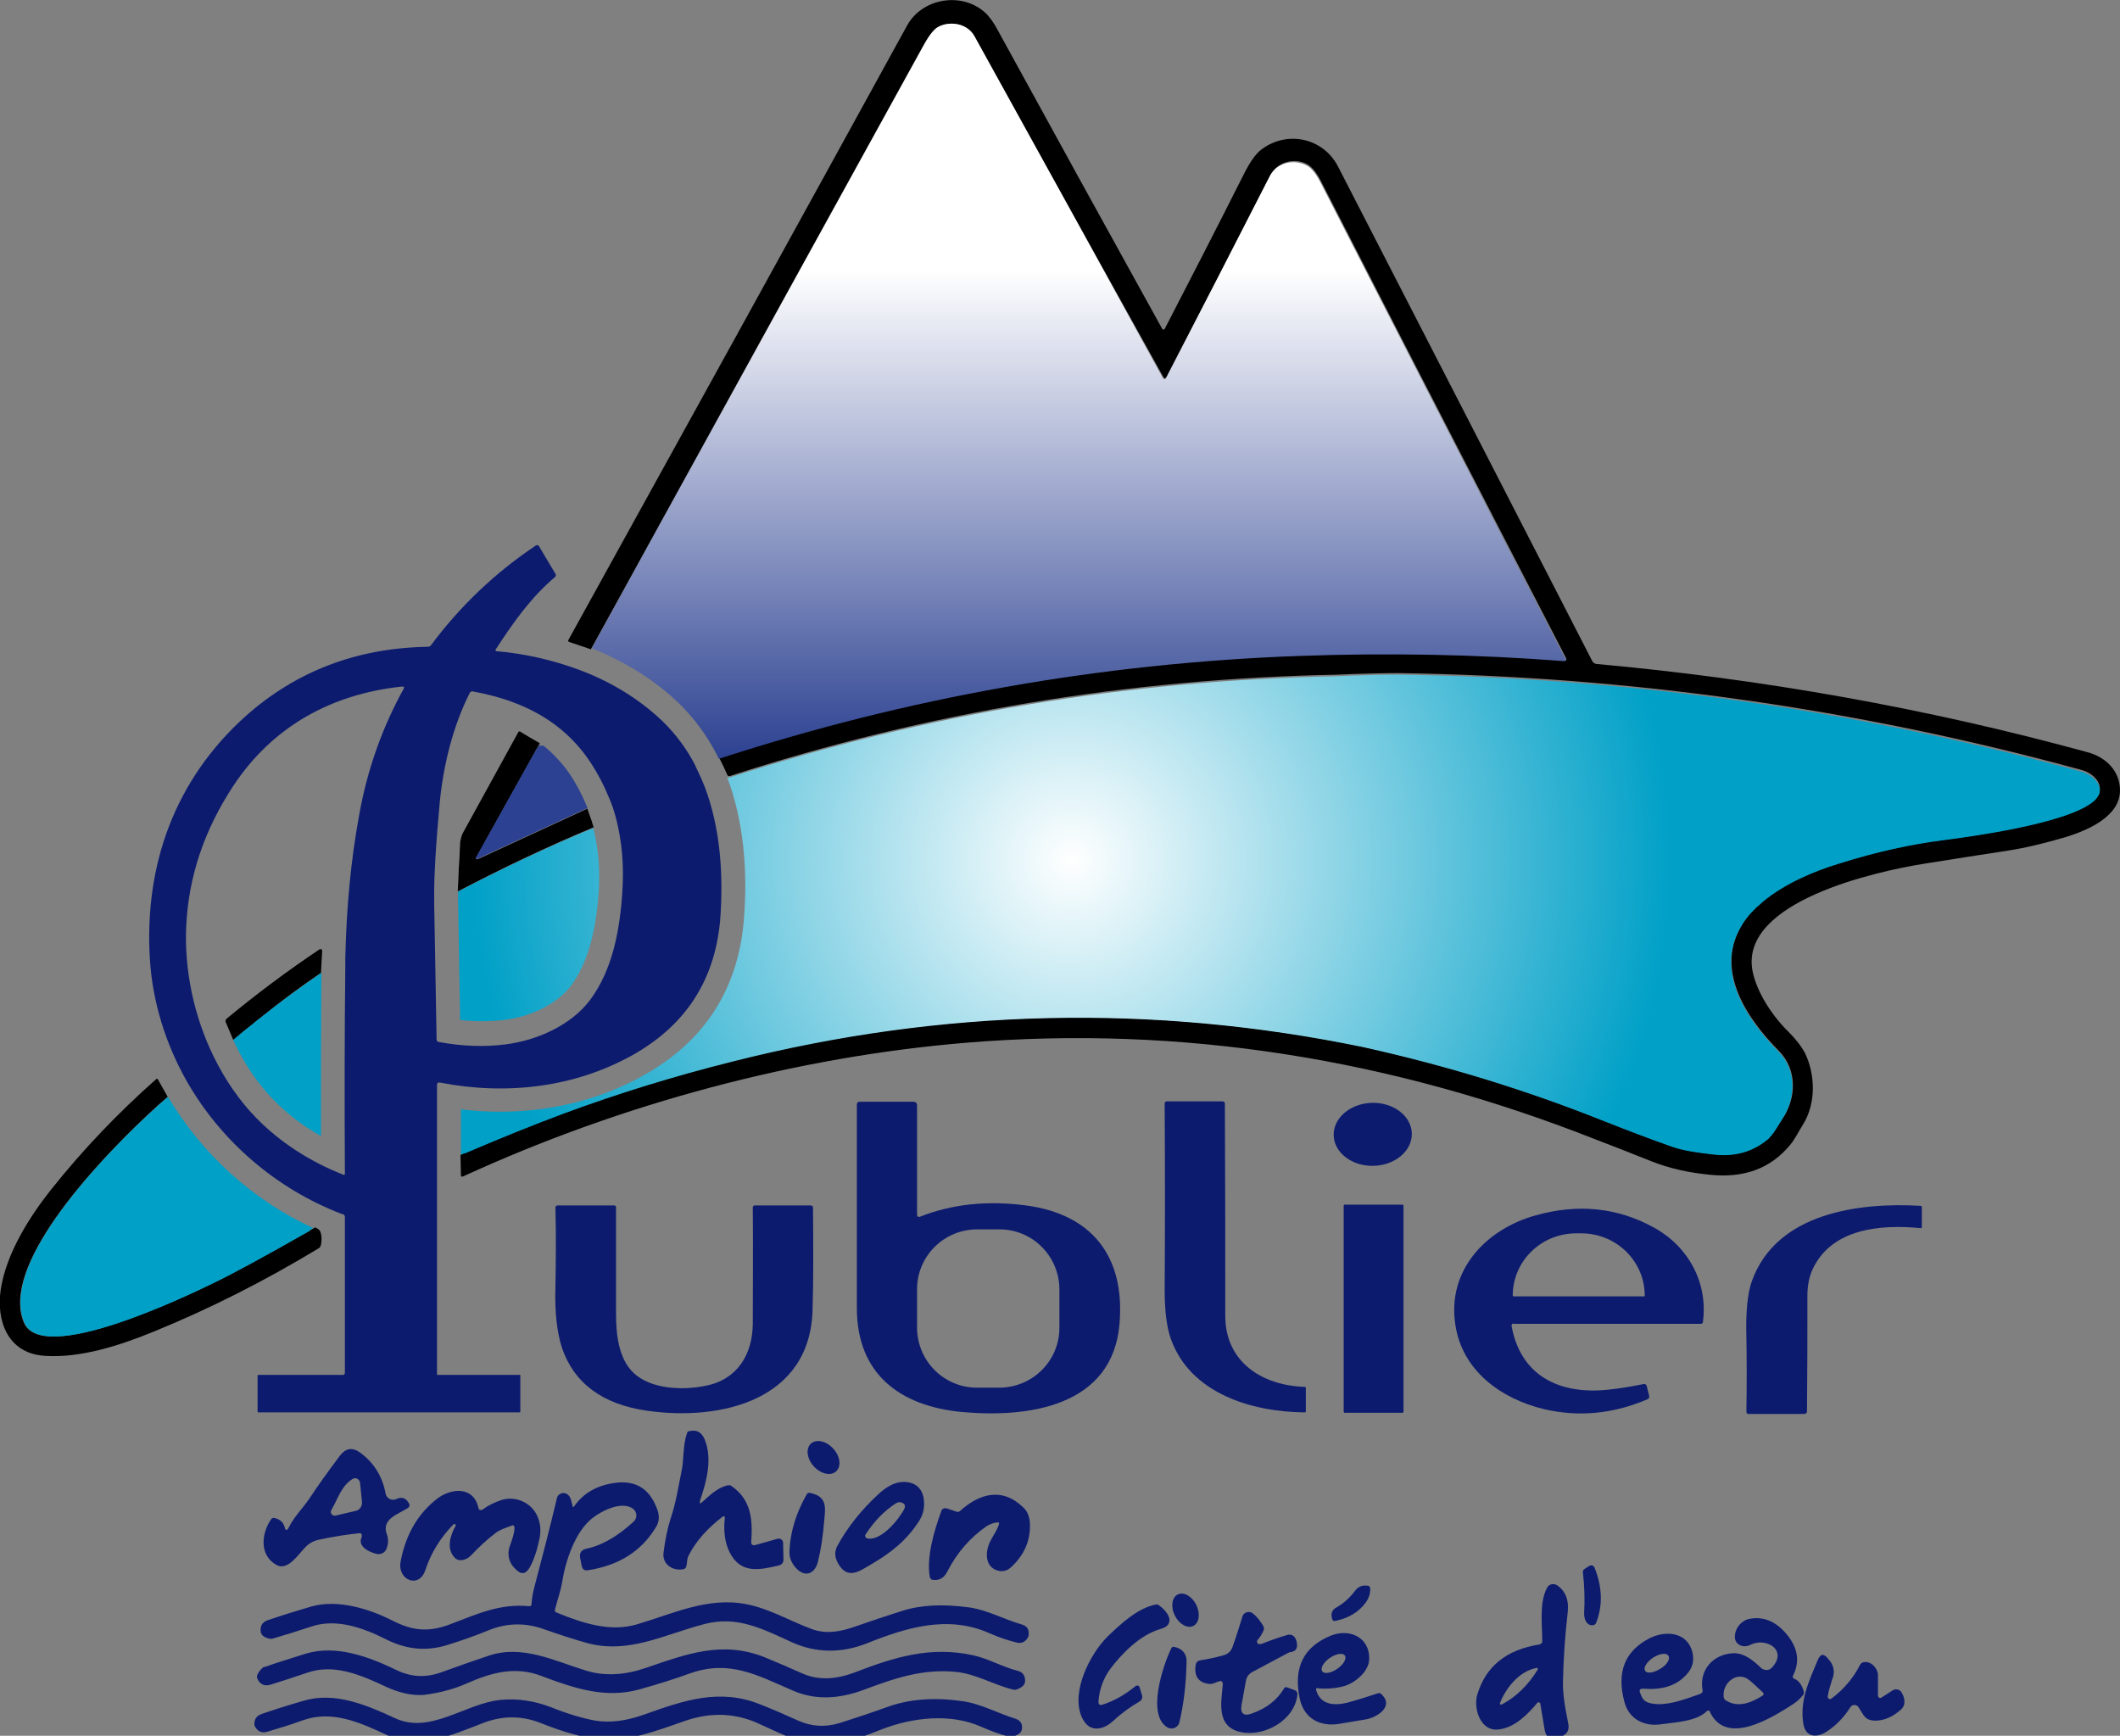 <svg xmlns="http://www.w3.org/2000/svg" xmlns:xlink="http://www.w3.org/1999/xlink" id="Calque_1" x="0px" y="0px" viewBox="0 0 531.7 435.3" style="enable-background:new 0 0 531.7 435.3;" xml:space="preserve"><rect x="0" y="0" width="531.7" height="435.3" fill="#808080" stroke="none"/><style type="text/css">	.st0{fill:#0C1B6E;}	.st1{fill:url(#SVGID_1_);}	.st2{fill:url(#SVGID_00000161622645332356614350000001852373582613526447_);}	.st3{fill:#2C4191;}</style><g>	<path class="st0" d="M176.7,197.2c-0.6-1.5-1.3-3.1-2-4.5c-0.1-0.2-0.2-0.4-0.3-0.7c-2.1-4.1-4.9-7.9-8.3-11.2  c-5.9-5.6-13-9.9-20.8-12.8c0,0,0,0,0,0c-6.7-2.5-13.8-4.1-20.8-4.7c-0.2,0-0.3-0.3-0.2-0.4c4.5-6.9,8.8-13,14.9-18.2  c0.2-0.2,0.3-0.5,0.1-0.8l-4.1-6.9c-0.2-0.3-0.5-0.4-0.8-0.2c-10.2,6.8-19,15.2-26.3,25c-0.2,0.3-0.5,0.4-0.8,0.4  c-17.8,0.3-33,6.1-45.7,17.4c-17.7,15.9-25.5,37.3-24,61.1c0.7,10.8,4,21.1,9.1,30.2c8.6,15.2,22.5,27.2,38.9,33.5  c0.1,0,0.2,0.1,0.4,0.1c0.4,0.1,0.5,0.4,0.5,0.8v39c0,0.3-0.2,0.5-0.5,0.5H64.8c-0.2,0-0.2,0.1-0.2,0.2v9c0,0.1,0.1,0.2,0.2,0.2  h65.5c0.2,0,0.2-0.1,0.2-0.2v-9c0-0.2-0.1-0.2-0.2-0.2h-20.5c-0.2,0-0.2-0.1-0.2-0.2v-72.5c0-0.5,0.2-0.7,0.8-0.6  c16.5,3.2,33.8,1.3,48.6-7.1c13.1-7.5,20.2-18.6,21.6-33.4C181.5,219.6,180.7,207.6,176.7,197.2z M101.2,172.8  c-5.4,9.8-9.1,20.3-11.1,31.5c-2.1,11.3-3.2,23.2-3.5,35.9c0,0.8,0,1.7,0,2.5c-0.2,17-0.2,34.2-0.1,51.6c0,0.3-0.1,0.4-0.4,0.3  c-8.6-3.4-15.9-8.2-21.8-14.2c-4.3-4.4-7.9-9.7-10.7-15.4c-5-10.2-7.4-21.8-6.9-32.7c0.6-12.8,4.7-24.4,11.8-35.2  c9.9-15,24.7-23,42.1-24.9C101.3,172.1,101.5,172.3,101.2,172.8z M156.1,223.4c-0.6,9.6-2.4,19.8-8.2,27.5c-4.8,6.3-13.3,10-21,11  c-5.4,0.7-11,0.5-16.9-0.6c-0.4-0.1-0.5-0.3-0.5-0.6c-0.2-11.3-0.4-22.5-0.6-33.8c0-0.3,0-0.7,0-1c-0.1-5.7,0.4-14,1.4-24.8  c0.9-9.2,3.3-19,7.5-27.3c0.2-0.3,0.4-0.5,0.8-0.4c7.2,1.3,14,3.7,19.7,7.7c0,0,0,0,0,0c3.7,2.6,6.9,5.8,9.6,9.8  c2,3,3.6,6.1,4.9,9.3c0.1,0.2,0.2,0.5,0.3,0.7c0.6,1.5,1.1,3.1,1.5,4.7C156,211.2,156.5,217.1,156.1,223.4z"></path>	<path class="st0" d="M230.8,305.1c7.9-3.1,16.7-4.1,26.5-2.8c16.6,2.2,24.8,12.8,23.5,29.4c-1.6,21.2-23.1,23.9-39.6,22.4  c-15.5-1.5-26.3-9.5-26.3-26.1c0-16.2,0-33.2,0-51c0-0.4,0.2-0.7,0.7-0.7H229c0.7,0,1,0.3,1,1l0,27.2  C230,305.1,230.3,305.3,230.8,305.1z M265.7,323.4c0-8.4-6.8-15.2-15.2-15.1l-5.4,0c-8.4,0-15.2,6.8-15.1,15.2l0,9.4  c0,8.4,6.8,15.2,15.2,15.1l5.4,0c8.4,0,15.2-6.8,15.1-15.2L265.7,323.4z"></path>	<path class="st0" d="M307.3,330c0,11.6,9.3,17.5,20,17.8c0.1,0,0.2,0.1,0.2,0.2v6c0,0.1-0.1,0.2-0.2,0.2  c-13.5-0.1-28.7-4.8-33.6-18.3c-1.1-3-1.6-7.2-1.6-12.5c0.1-14.9,0.1-30.4,0-46.6c0-0.4,0.2-0.6,0.6-0.6h13.9  c0.3,0,0.6,0.2,0.6,0.5C307.3,294.7,307.3,312.4,307.3,330z"></path>			<ellipse transform="matrix(1 -2.268733e-02 2.268733e-02 1 -6.363 7.882)" class="st0" cx="344.2" cy="284.4" rx="9.8" ry="7.9"></ellipse>	<path class="st0" d="M337.3,302.1h14.4c0.2,0,0.3,0.1,0.3,0.3V354c0,0.2-0.1,0.3-0.3,0.3h-14.4c-0.2,0-0.3-0.1-0.3-0.3v-51.7  C337,302.2,337.2,302.1,337.3,302.1z"></path>	<path class="st0" d="M177.1,347.5c7.9-1.6,11.6-7.9,11.7-15.4c0-9.7,0.1-19.4,0-29.3c0-0.3,0.2-0.5,0.5-0.5h14  c0.4,0,0.6,0.2,0.6,0.6c0.1,10.2,0.1,18.6-0.1,25.4c-0.5,22.9-23,28.1-41.4,25.5c-11.4-1.6-18.5-7-21.5-15.9  c-1.2-3.8-1.8-8.8-1.6-15.2c0.1-6,0.2-12.6,0-19.8c0-0.4,0.2-0.6,0.6-0.6H154c0.4,0,0.5,0.2,0.5,0.5c0,8.5,0,17.4,0,26.7  c0,5,0.6,11.1,4.3,14.7C163.2,348.5,171.5,348.7,177.1,347.5z"></path>	<path class="st0" d="M454.8,317.9c-1.1,2.2-1.5,4.6-1.5,7c0,9,0,18.7-0.1,29c0,0.4-0.3,0.7-0.7,0.7l-13.9,0c-0.4,0-0.6-0.2-0.6-0.6  c0.1-6.3,0.1-12.5,0-18.5c-0.2-6.5,0.3-11.3,1.4-14.3c6.2-17.1,26.9-19.7,42.3-18.8c0.2,0,0.3,0.1,0.3,0.3l0,5.1  c0,0.1-0.1,0.2-0.2,0.2C471.6,307,459.7,308.1,454.8,317.9z"></path>	<path class="st0" d="M379.1,332.5c2.3,12.7,12.2,17.3,24.3,16c2.9-0.3,5.8-0.8,8.8-1.4c0.4-0.1,0.7,0.1,0.8,0.5l0.6,2.4  c0.1,0.4,0,0.7-0.4,0.9c-8.6,3.7-17.3,4.5-25.9,2.5c-10.9-2.6-20.6-9.7-22.3-21.2c-2.1-13.6,7.6-23.9,20.1-27.4  c10.7-3,20.6-2,29.8,3.1c8.5,4.7,13.5,13.7,12.2,23.6c0,0.3-0.2,0.5-0.6,0.5h-46.8C379.3,331.8,379.1,332.1,379.1,332.5z   M379.6,325.1h32.8c0.1,0,0.1-0.1,0.1-0.1v-0.1c0-8.6-7.1-15.6-15.9-15.6h-1.3c-8.8,0-15.9,7-15.9,15.6v0.1  C379.5,325,379.5,325.1,379.6,325.1z"></path>	<path class="st0" d="M176.1,376.7c1.8-1.6,3.9-3.7,6.4-4.2c0.4-0.1,0.8,0,1,0.2c5,3.5,5.3,8.5,4.9,14.1c0,0.5,0.4,0.8,0.9,0.7  l5.7-1.6c0.7-0.2,1.4,0.3,1.4,1l0.1,4.2c0,0.8-0.4,1.3-1.2,1.5c-4.8,1.1-9.5,2.2-12.3-3.3c-1.2-2.4-1.6-5.3-1.2-8.7  c0-0.3-0.3-0.5-0.5-0.3c-3.8,2.9-6.7,6.1-8.6,9.8c-0.5,1-0.3,1.8-0.6,2.8c-0.1,0.3-0.3,0.5-0.6,0.6c-2.6,0.6-5.4-1.1-5.1-4  c0.4-3.3,1-6.2,1.8-8.7c1.3-3.8,1.9-7.8,2.7-11.7c0.7-3.2,0.3-6.5,1.4-9.7c0.1-0.3,0.3-0.5,0.6-0.5c1.8-0.4,3,0.2,3.8,2  c2,4.8,0.6,10.4-1.1,15.3C175.4,377.1,175.6,377.2,176.1,376.7z"></path>			<ellipse transform="matrix(0.74 -0.673 0.673 0.74 -192.181 234.089)" class="st0" cx="206.5" cy="365.4" rx="3.3" ry="4.7"></ellipse>	<path class="st0" d="M90.1,384.5c-2.9,0.3-6.2,0.8-10,1.6c-1.5,0.3-2.7,1-3.6,2c-1.6,1.6-4.3,5.9-7.1,4.4  c-4.4-2.4-3.9-7.9-1.4-11.5c0.2-0.3,0.5-0.4,0.9-0.3c1.3,0.3,2.2,1.1,2.5,2.3c0.2,0.9,0.6,0.9,1,0.1c1.4-2.8,3.5-4.8,5.2-7.3  c2.1-3.2,4.7-6.8,7.7-10.8c1.4-1.8,3-2.1,4.9-0.8c3.5,2.5,5.7,6,6.5,10.3c0.2,1.3,1.6,2,2.8,1.4c1.3-0.6,2.4-0.2,3.1,1.2  c0.2,0.3,0.1,0.8-0.2,1c-2.3,1.6-6.8,2.7-5.4,6.6c0.5,1.3,0.4,2.5-0.1,3.8c-0.4,0.9-1.4,1.4-2.4,1.2c-1.8-0.4-4.9-1.8-3.8-4.2  C90.9,384.9,90.6,384.4,90.1,384.5z M88.4,370.9c-2.9,1.9-3.6,4.9-5.3,7.8c-0.4,0.7,0.2,1.5,1,1.4l5.1-1.2c1-0.2,1.6-1.1,1.6-2.1  l-0.5-5C90.1,370.9,89.2,370.4,88.4,370.9z"></path>	<path class="st0" d="M218.5,392.3c-2.9,1.7-6,4.1-8.4-0.4c-0.8-1.5-0.8-2.9-0.1-4.2c2.5-4.6,5.9-8.9,10.1-12.8  c2-1.9,4.5-3.6,7.5-3.2c2.2,0.3,3.5,1.6,4,3.7c0.4,2.2,0.1,4.1-1,5.9C227.5,386.2,223.5,389.4,218.5,392.3z M226.8,378.4  c0.3-0.7,0.2-1.2-0.5-1.5c-0.5-0.3-1.1-0.2-1.6,0.1c-2.8,1.8-5.4,4.4-7.6,7.8c-0.3,0.4,0,0.9,0.4,1  C220.9,386.6,225.5,381,226.8,378.4z"></path>	<path class="st0" d="M144.1,377.6c2.3-3.2,5.7-5.1,10-5.7c5.5-0.8,9.1,1.6,10.9,7.1c0.4,1.4,0.3,2.8-0.5,4  c-3.6,6-9.3,9.6-17.1,10.8c-0.8,0.1-1.3-0.2-1.5-1.1l-0.4-2c-0.2-1.3,0.3-2,1.5-2.3c3.9-0.8,7.9-3.1,11.9-6.8  c1-0.9,0.9-2.4-0.1-3.2c-2.7-2.1-7.8,0.4-10.2,2.3c-4.4,3.4-6.8,10.9-7.6,16c-0.4,2.4-1.2,4.5-1.8,6.9c-0.1,0.4,0,0.7,0.4,0.8  c6.6,2.7,13.4,4.9,20,3c9.2-2.7,17.9-7,27.6-5.1c5.7,1.1,10.9,4.2,16.3,6.2c3.7,1.4,7.3,0.7,11-0.6c3.7-1.3,7.6-2.6,11.7-3.9  c4.6-1.5,10.2-1.8,16.8-0.9c4.5,0.6,8.8,3,13.3,4.3c1.3,0.4,1.8,1.2,1.7,2.5c0,0.5-0.3,1.1-0.8,1.5c-0.5,0.5-1.2,0.7-1.9,0.6  c-2.5-0.6-4.8-1.4-7.1-2.4c-10.5-4.7-21-1.4-31,2.6c-6.2,2.4-12.6,2.4-18.7-0.4c-7.2-3.3-13.7-6.7-21.9-4.5  c-10.3,2.7-19,7.6-29.5,4.7c-3.5-1-6.9-2.1-10.3-3.3c-4.8-1.8-9.6-1.8-14.4,0.2c-3.4,1.4-6.9,2.6-10.4,3.7  c-5.4,1.6-10.3,1-15.4-1.6c-5.6-2.8-12.3-5.2-18.5-3.1c-3.3,1.1-6.5,2.1-9.6,3c-0.3,0.1-0.7,0.1-1.1,0c-1.2-0.3-1.8-0.8-2-1.6  c-0.2-1.5,0.3-2.5,1.8-3c3.8-1.3,7.4-2.4,10.8-3.4c6.6-1.9,14.5,0.5,20.4,3.5c5.1,2.6,9.1,3,14.6,0.9c6.6-2.5,12.3-5.2,19.7-4.5  c0.4,0,0.6-0.1,0.6-0.5c0.1-1.6,0.4-3.2,0.8-4.6c1.9-7.2,3.8-14.5,5.6-22.1c0.1-0.3,0.2-0.5,0.4-0.7c1.3-1,2.7-0.3,3.1,1.2  c0.1,0.5,0.3,1,0.4,1.5C143.5,378,143.8,378.1,144.1,377.6z"></path>	<path class="st0" d="M113.7,382.3c-3.2,3.3-5.6,7.1-7,11.4c-1.6,4.9-7.2,2.5-6.2-2.2c1.3-6.8,4.4-12,9.2-15.7  c3.4-2.6,9.1-3.2,10.3,2.4c0.1,0.5,0.6,0.6,1,0.4c1.3-1,2.9-1.8,4.7-2.4c3.6-1.2,7.7,0.7,9.1,4.1c0.8,1.8,0.9,3.7,0.5,5.6  c-0.6,2.9-1.4,5.3-2.4,7.1c-1,1.8-2.2,2-3.6,0.5c-0.1-0.1-0.2-0.2-0.4-0.4c-1.3-1.4-1.7-3.4-1.1-5.2c1.5-4,1.6-5.8,0.5-5.3  c-1.5,0.6-3,1-4.2,2c-2.1,1.6-4,3.4-5.9,5.4c-1,1.1-3,1.9-4.2,0.6c-2.1-2.2-1.1-5.6,0.3-8c0-0.1,0-0.1,0-0.2l-0.2-0.2  C113.9,382.2,113.8,382.2,113.7,382.3z"></path>	<path class="st0" d="M198,389.1c0.2-5.2,1.8-9.9,4.3-14.3c0.2-0.4,0.5-0.5,0.9-0.4c4.4,0.9,3.8,3.8,3.5,7.1  c-0.3,3.7-0.8,7.1-1.6,10.3c-0.7,2.6-2.8,3.8-5,1.9C198.7,392.4,197.9,390.8,198,389.1z"></path>	<path class="st0" d="M250,381.8c-0.9,0.1-1.8,0.5-2.5,0.9c-4.2,2.9-7.5,6.7-9.9,11.4c-0.8,1.6-2,2.3-3.6,2.1  c-0.4,0-0.7-0.3-0.8-0.7c-0.9-5,1.1-11.7,2.9-16.6c0.2-0.6,0.8-0.8,1.4-0.6l2.4,0.8c0.3,0.1,0.6,0.1,0.9-0.2  c4.9-4.4,10.6-6,15.9-0.8c1,0.9,1.5,2.3,1.6,3.9c0.2,4.3-1.4,8-4.8,11.1c-0.8,0.7-1.7,1-2.7,0.9c-3-0.5-3.7-3.1-3.1-5.7  c0.5-2.2,2.1-3.8,2.8-5.9C250.7,381.9,250.5,381.7,250,381.8z"></path>	<path class="st0" d="M400.3,407c-0.2,0.4-0.5,0.6-1,0.6c-1.5-0.1-2-1.6-2-3c0.2-3.3,0.1-6.8-0.3-10.2c-0.1-0.4,0.1-0.8,0.5-1  l1.1-0.7c0.5-0.3,1.1-0.1,1.3,0.4C401.9,398.1,402,402.7,400.3,407z"></path>	<path class="st0" d="M386.8,411.6c0-4.1-0.8-9.7,1.2-13.4c0.5-1,1.7-1.2,2.6-0.6c2.1,1.5,2.9,3.7,2.6,6.6  c-0.7,6.1-1.1,11.9-1.2,17.4c-0.1,2.7,0.4,6.2,1.3,10.5c0.4,1.9-0.3,3-2.2,3.5l-0.7,0.2c-1.7,0.4-2.7-0.2-3-2l-1.1-6.6  c-0.1-0.3-0.5-0.4-0.7-0.2c-2.5,3-5.7,6.2-9.6,6.7c-4.8,0.7-6.5-5.4-5.5-8.7c2.1-7.1,7.3-11.3,15.6-12.6  C386.6,412.2,386.8,412,386.8,411.6z M377.1,427.2c3.4-1.9,6.2-4.7,8.5-8.4c0.2-0.4,0.1-0.6-0.3-0.5c-4.2,0.8-7.6,4.9-9.1,8.8  c-0.1,0.2,0.1,0.4,0.3,0.4C376.7,427.4,376.9,427.3,377.1,427.2z"></path>	<path class="st0" d="M335.2,403.1c1.8-1,3.3-2.4,4.6-4.1c0.8-1.1,1.9-1.6,3.4-1.3c0.5,0.1,0.6,0.8,0.3,2.2  c-0.2,0.7-0.5,1.3-0.9,1.9c-1.8,2.5-4.4,4-7.7,4.7c-0.4,0.1-0.7-0.1-0.8-0.5C333.7,404.6,334.1,403.7,335.2,403.1z"></path>			<ellipse transform="matrix(0.896 -0.445 0.445 0.896 -148.558 174.208)" class="st0" cx="297.1" cy="403.8" rx="3" ry="4.4"></ellipse>	<path class="st0" d="M275.5,426.7c0,0.8,0.3,1,1,0.8c2.8-0.9,5.5-2.4,8.1-4.5c0.6-0.5,1.1-0.4,1.3,0.4l0.5,1.7  c0.2,0.7,0,1.2-0.6,1.6c-2.4,1.4-4.6,3-6.4,4.7c-1.2,1.1-2.4,1.8-3.5,2c-2.1,0.4-3.6-0.6-4.6-2.8c-2.8-6.4,2.2-16,6.5-20.2  c3.2-3.1,7.5-7.1,12-8c0.3-0.1,0.6,0,0.9,0.2c1.4,1,3.5,3.2,2.2,4.9c-0.3,0.4-1,0.8-2.1,1.1c-4.9,1.5-9.3,5.9-12.4,10  C276.7,421,275.7,423.7,275.5,426.7z"></path>	<path class="st0" d="M305.9,421.6c-0.8,0.2-1.7,0.8-2.6,0.7c-2.7-0.3-3.9-1.9-3.4-4.9c0.1-0.5,0.5-0.9,1-1c1.9-0.3,3.9-0.7,6-1.3  c1.1-0.3,1.8-1,2.2-2c0.9-2.5,1.7-5.1,2.5-7.7c0.3-1.1,1.7-1.5,2.6-0.8c1,0.8,1.8,1.8,2.6,3.1c0.2,0.4,0.3,0.8,0.1,1.2  c-0.4,0.9-0.9,1.7-1.5,2.4c-0.1,0.1-0.2,0.4-0.1,0.6c0.1,0.2,0.2,0.4,0.5,0.4c0.1,0,0.3,0,0.5,0c2-0.8,4.2-1.6,6.6-2.3  c0.8-0.2,1.6,0.1,2,0.9c0.3,0.6,0.4,1.2,0.4,1.8c0,0.5-0.2,0.9-0.5,1.2c-0.3,0.2-0.6,0.3-0.9,0.4c-0.3,0-0.6,0.1-0.8,0.2l-9,4.8  c-0.9,0.5-1.4,1.2-1.6,2.1l-1.1,6.1c-0.4,2.2,0.5,3,2.6,2.2c3.7-1.3,6.3-3.4,8-6.2c0.2-0.4,0.5-0.5,0.9-0.3l1.9,0.7  c0.4,0.2,0.6,0.5,0.6,1c-0.6,6.5-8.3,10.7-14.1,9.5c-6.4-1.3-5-7.5-4.6-12.1C306.6,421.7,306.4,421.5,305.9,421.6z"></path>	<path class="st0" d="M450,421c1.1,0.4,1.9,1.5,2.4,3.2c0.1,0.3,0,0.6-0.2,0.9c-0.7,0.9-1.5,1.6-2.4,2.2c-5.1,3.3-16.9,10.9-21,1.9  c-0.1-0.3-0.5-0.3-0.7-0.1c-2.6,2.6-7.8,2.8-11.4,3.3c-4.3,0.7-8.2-1.3-9.3-5.6c-2-7.5,0.1-12.8,6.4-16c4.1-2,9.5-1.5,10.7,3.7  c0.4,2,0,3.7-1.3,5.2c-2.8,3.3-6.7,4.1-10.9,3.8c-1-0.1-1.3,0.3-0.9,1.2l0.3,0.7c0.4,0.9,1.1,1.5,2.1,1.7c3.9,1,8.9-1,12.6-2.3  c0.5-0.2,0.7-0.5,0.6-1c-0.9-5,2.7-9,7.7-9.2c2.8-0.1,5.1,1.9,7,3.7c0.8,0.7,2,0.7,2.7-0.1c4.1-4.4-1.5-7.7-5.4-5.7  c-1.8,0.9-4,0-3.9-2.2c0.1-2,1.6-3.9,3.6-4.3c3.4-0.7,6.5,0.5,9.2,3.6c3.1,3.6,3.6,7.2,1.7,10.8C449.7,420.7,449.7,420.9,450,421z   M418.4,415.2c-0.5-0.8-2.2-0.5-3.8,0.5c-1.6,1.1-2.5,2.5-2,3.3c0.5,0.8,2.2,0.5,3.8-0.5C418.1,417.5,419,416,418.4,415.2z   M442.1,425.2c0.2-0.1,0.3-0.5,0.1-0.7c-1.1-1-2.2-2.1-3.4-3.1c-3.1-2.6-6.9,0.7-6.5,4.1c0,0.4,0.2,0.7,0.5,0.9  C435.9,428.4,439.3,427,442.1,425.2z"></path>	<path class="st0" d="M330.1,423.9c1.1,3.7,4.6,3.9,7.8,3.1c2.6-0.7,5.1-1.5,7.5-2.3c0.5-0.2,0.9-0.1,1.2,0.3  c3.1,3.1-1.5,5.8-4.1,6.2c-2.2,0.4-4.4,0.7-6.6,1.1c-4.8,0.8-8.8-1.3-9.9-6.2c-1.7-7.9,0.9-13.2,8-16c4.5-1.7,9.5,0.5,9.4,5.9  c0,3.2-3.7,6.2-6.5,6.9c-1.9,0.5-4.1,0.7-6.4,0.5C330.2,423.2,330,423.4,330.1,423.9z M337.3,415.2c-0.5-0.8-2.2-0.5-3.8,0.6  c-1.6,1.1-2.4,2.6-1.9,3.3c0.5,0.8,2.2,0.5,3.8-0.6C337,417.4,337.8,415.9,337.3,415.2z"></path>	<path class="st0" d="M293.8,413.3c0.1-0.2,0.4-0.4,0.6-0.3c1.9,0.3,3.2,1.6,3.2,3.5c-0.1,5.6-0.7,10.8-1.8,15.4  c-0.3,1.3-1.8,2-3,1.3C287.5,430.1,291.7,417.5,293.8,413.3z"></path>	<path class="st0" d="M198.7,423.9c-8.8-3.8-15.7-7.7-25.5-4.3c-4.1,1.5-8.3,2.8-12.6,4c-8.6,2.5-16.6-0.2-24.8-3.3  c-6.5-2.5-12.5-0.9-18.8,1.9c-3.2,1.4-6.6,2.3-10.3,2.8c-3.3,0.4-6.9-0.6-9.9-2c-6.2-2.9-13-5.9-19.8-3.5c-3.2,1.1-6.3,2.1-9.2,3  c-1.4,0.4-2.5,0-3.2-1.4c-0.4-0.7,0-1.6,1.1-2.7c0.2-0.2,0.5-0.4,0.8-0.4c3.4-1.2,6.8-2.2,10.2-3.3c7.7-2.3,15.9,0.8,22.9,4.2  c3.6,1.7,7.3,1.9,11.3,0.4c3.9-1.4,7.8-2.8,11.7-4.1c8.4-2.8,16.4,1.3,24.2,3.7c4.9,1.6,10.2,1.1,15.1-0.6  c10.3-3.5,19.3-7,30.1-2.6c3.1,1.3,6.2,2.6,9.3,4c4.3,1.9,8.9,1.3,13.1-0.3c10.1-3.9,19-6.6,29.6-4.3c3.8,0.8,7.3,2.9,11.2,3.9  c1.3,0.3,1.9,1.2,1.9,2.5c0,0.9-0.6,1.6-1.9,2.1c-0.4,0.2-0.8,0.2-1.2,0.1c-4.8-1.2-9-3.8-14-4.4c-8.6-0.9-15.7,1.6-23.7,4.6  C209.9,426.2,204.1,426.3,198.7,423.9z"></path>	<path class="st0" d="M458.4,425.4c-0.1,0.5,0.5,0.9,0.9,0.6c3.2-2.4,5.6-5.3,7.2-8.5c0.2-0.3,0.4-0.5,0.7-0.6  c2-0.6,3.9,1.6,3.8,3.4c0,1.7,0,3.3,0,4.9c0,0.5,0.5,0.8,0.9,0.5l2.8-1.8c0.8-0.5,1.8-0.2,2.2,0.5c0.8,1.3,1.2,3.1-0.1,4.3  c-2,1.8-4.2,2.8-6.4,2.8c-2.8,0-3-1.5-4.3-3.4c-0.5-0.7-1.5-0.7-2,0c-1.7,2.7-3.8,4.8-6.2,6.3c-2.3,1.4-5,1.3-5.6-2  c-1-5.9,1.4-10.8,3.6-16.1c0.7-1.6,1.5-1.7,2.6-0.3l0.5,0.6c1,1.3,1.2,3.1,0.5,4.6C459.1,422.6,458.6,424,458.4,425.4z"></path>	<path class="st0" d="M190.6,432.4c-5.9-2.8-12.1-3.1-18.6-0.9c-7.8,2.7-15.7,5.9-23.9,4.4c-3.8-0.7-8-2-12.5-3.8  c-4.8-1.9-9.7-1.9-14.7,0.1c-7.8,3-15.8,6.7-23.9,2.9c-6.6-3.1-13.7-6.3-21-3.7c-3,1.1-6,2-9,2.9c-1.4,0.4-2.4-0.1-3.1-1.4  c-0.1-0.2-0.1-0.4-0.1-0.6c0-1.3,0.7-2.1,1.9-2.5c3.2-1.1,6.7-2.2,10.5-3.3c7.8-2.3,15.8,1.1,22.9,4.4c8.8,4.1,17.6-3.7,26.4-4.6  c4.2-0.4,8.4,0.2,12.6,1.8c4.2,1.7,8,2.8,11.2,3.4c3.7,0.6,7.7,0.1,12.2-1.5c9.8-3.5,18.9-6.7,29.1-2.6c3.3,1.3,6.5,2.7,9.6,4.1  c3.3,1.5,6.8,1.7,10.4,0.6c3.8-1.2,7.7-2.5,11.6-3.9c5.6-2.1,11.9-2.6,19-1.6c4.7,0.6,8.9,3,13.4,4.4c1.3,0.4,1.9,1.3,1.7,2.6  c-0.1,0.8-0.7,1.4-2,1.8c-0.4,0.2-0.9,0.2-1.3,0.1c-2.4-0.6-4.7-1.5-7-2.5c-7.7-3.4-17.2-2.3-24.9,0.7c-7.2,2.9-14.7,5.4-22,2.5  C196.3,435,193.4,433.7,190.6,432.4z"></path></g><g>	<path d="M531.7,198.2c0,6.5-7.9,9.9-13.2,11.6c-5.4,1.6-10.3,2.8-14.8,3.5c-7.2,1.1-14.2,2.2-21.1,3.3  c-11.9,1.9-46.1,9.4-43.1,26.7c1,5.5,5.1,11.6,9,15.4c1.9,1.9,3.3,3.7,4.2,5.4c2.6,5.4,2.8,12.6-0.5,17.9c-1.1,1.7-2,3.7-3.3,5.2  c-4.9,5.9-11.6,8.3-20.1,7.4c-5.1-0.5-9.9-1.5-14.7-3.4c-5-2-9.8-3.9-14.3-5.6c-50.5-19.9-103.2-28.6-157.5-24.1  c-42.2,3.5-86,15.1-126.1,33.5c-0.4,0.2-0.6,0.1-0.6-0.4l-0.1-5c0.3-0.1,0.6-0.2,0.9-0.4c9.1-3.9,17.3-7.2,24.8-10  c13.5-5,27.7-9.4,42.5-13.1c52.6-13.3,105.3-14.5,158.1-3.6c20.8,4.6,41,10.8,60.5,18.6c5.6,2.2,11.3,4.4,17,6.4  c3.2,1.1,6.7,1.5,10.1,1.9c5.3,0.7,9.9-0.5,13.8-3.7c0.2-0.1,0.3-0.3,0.5-0.5c1.4-1.3,2.2-3.1,3.3-4.6c3.6-5.2,3.8-12.4-0.9-17.1  c-8-8.1-15.8-19.8-9.6-30.9c1-1.8,2.3-3.5,3.8-5c0.2-0.2,0.4-0.4,0.7-0.6c0.4-0.4,0.8-0.7,1.2-1.1c5.4-4.4,12.6-7.5,18.9-9.4  c9.5-3,18.3-4.9,26.3-5.9c5.3-0.7,30.2-3.9,37.3-9.5c0.1-0.1,0.2-0.2,0.4-0.3c0.1,0,0.1-0.1,0.2-0.2c0.7-0.6,1.2-1.3,1.3-2.1  c0.5-2.7-2.2-4.8-4.5-5.4c-56.7-15.5-113.9-23.5-171.5-24.3c-3.4,0-8.6,0.1-15.5,0.4c-52,1-102.7,9.4-152,25.4  c-0.3,0.1-0.6,0-0.7-0.3l-1-2.2c-0.2-0.4-0.4-0.8-0.6-1.2l-0.3-0.6l-0.1-0.2c47.3-15.4,95.8-24,145.5-25.8  c22.3-0.8,44.5-0.4,66.5,1.3c0.2,0,0.3,0,0.4-0.1c0.1-0.1,0.1-0.2,0-0.4l-0.2-0.4l-16.3-31.6c-15-29.1-29.9-58.2-44.8-87.3  c-1.2-2.4-2.4-3.9-3.6-4.6c-3-1.6-6.9-0.8-8.8,2c-0.1,0.2-0.3,0.4-0.4,0.6c-8.7,17-17.3,33.7-25.8,50.1c-0.1,0.2-0.2,0.5-0.4,0.7  c-0.1,0.3-0.6,0.3-0.7,0C276.4,67,260.6,38.4,244.4,9.1c-1.7-3.1-5.8-3.9-8.8-2.5c-1,0.4-2,1.6-3.1,3.3c-0.1,0.2-0.2,0.3-0.3,0.5  c-0.2,0.3-0.3,0.5-0.5,0.8c-22.4,40.6-44.8,81.3-67.2,122l-15.8,28.7l-0.4,0.7l-0.1,0.2l-0.1,0l-5.3-1.8c-0.2-0.1-0.3-0.1-0.3-0.3  c0-0.1,0-0.2,0.1-0.3c27.6-49.9,55.9-101.2,84.9-154c3.8-6.9,13.7-8.5,19.5-3.3c1.1,1,2.2,2.5,3.2,4.4c13.7,25,27.4,49.9,41.3,75  c0.1,0.2,0.4,0.2,0.6,0c6.2-12,12.9-25,20.1-39.3c1.4-2.7,2.7-4.5,3.9-5.5c6.4-5.1,15.7-3.3,19.5,4.1c21.6,42,42.9,83.4,63.8,124.1  c0.2,0.3,0.5,0.5,0.9,0.6c41.9,3.8,82.9,11.1,123.1,22.1C528.1,189.8,531.7,193.3,531.7,198.2z"></path>	<path d="M148.9,207.5c0,0-0.1,0-0.1,0c-11.5,4.8-22.8,10.2-33.9,16c0,0-0.1,0-0.1,0.1l0.2-4c0-1.2,0.1-2.5,0.2-3.8l0.2-4.3  c0-0.4,0.1-0.8,0.2-1.2c0,0,0,0,0,0c0.1-0.5,0.3-1.1,0.6-1.6l13.8-25.1c0.1-0.2,0.3-0.2,0.5-0.1l1.8,1.1l3.1,1.8l-0.4,0.7  l-15.5,27.8c-0.1,0.1-0.1,0.2-0.1,0.3c0,0,0,0,0,0c-0.1,0.3,0.1,0.4,0.6,0.2l27.3-12.6l0.1,0.3l1.1,3.1c0,0,0,0,0,0.1c0,0,0,0,0,0  L148.9,207.5z"></path>	<path d="M80.8,238.5l-0.2,3.5v0.1l-0.1,1.8l0,0.1c0,0-0.1,0.1-0.2,0.1c-5,3.4-10,7.1-14.8,11c-0.7,0.5-1.4,1.1-2.1,1.7  c-0.8,0.6-1.6,1.3-2.4,1.9c-0.8,0.7-1.7,1.4-2.5,2.1l-1.9-4.5c-0.1-0.3,0-0.6,0.2-0.8c7.6-6.3,15.4-12.1,23.3-17.4  c0.2-0.1,0.4-0.1,0.6,0c0,0,0,0,0,0C80.8,238.3,80.8,238.4,80.8,238.5z"></path>	<path d="M80.5,312.2c-0.1,0.3-0.2,0.6-0.5,0.8c-13.7,8.3-27.4,15.2-41.1,20.8c-8.5,3.5-18.7,6.9-27.9,6.2  c-9.1-0.7-12-8.8-10.8-16.7c1.4-9,7.2-18.2,12.8-25.2c7.8-9.8,16.6-19,26.2-27.5c0.1-0.1,0.3-0.1,0.4,0.1l0.4,0.7l1.8,3.2l0.2,0.4  l0.1,0.1c0,0-0.1,0.1-0.2,0.1c-1.4,1.2-3.1,2.7-5,4.5c-13.5,12.7-36.9,37.9-30.9,52c4.5,10.7,40.1-6.4,47.4-9.9  c4.8-2.3,12.9-6.7,24.3-13.2c0.3-0.2,0.7-0.4,1-0.6c0.1-0.1,0.2-0.1,0.3-0.2c0.5,0.2,0.8,0.4,1.1,0.7c0.2,0.2,0.3,0.5,0.4,0.9  C80.7,310.2,80.7,311.1,80.5,312.2z"></path></g><g>	<radialGradient id="SVGID_1_" cx="268.781" cy="215.649" r="150.649" gradientUnits="userSpaceOnUse">		<stop offset="0" style="stop-color:#FFFFFF"></stop>		<stop offset="1" style="stop-color:#00A0C7"></stop>	</radialGradient>	<path class="st1" d="M77.7,308.4l0.1,0.2c-11.4,6.5-19.5,10.9-24.3,13.2c-7.2,3.5-42.8,20.6-47.4,9.9c-6-14.1,17.4-39.4,30.9-52  c1.9-1.8,3.6-3.3,5-4.5c0.1,0,0.1-0.1,0.2-0.1l-0.1-0.1l0,0c8.5,14.4,21.3,26,36.5,33L77.7,308.4z M521.9,193.5  C465.2,178,408,169.9,350.4,169.2c-3.4,0-8.6,0.1-15.5,0.4c-52,1-102.7,9.4-152,25.4c-0.2,0-0.3,0-0.4,0l-0.1,0  c3.9,10.3,5.3,22.9,4.1,36.4c-1.6,16.8-9.8,29.6-24.6,38c-10.8,6.2-23.4,9.4-36.5,9.4c-3.2,0-6.5-0.2-9.8-0.6v11.4l0.8-0.4l0.1,0.1  c9.1-3.9,17.3-7.2,24.8-10c13.5-5,27.7-9.4,42.5-13.1c52.6-13.3,105.3-14.5,158.1-3.6c20.8,4.6,41,10.8,60.5,18.6  c5.6,2.2,11.3,4.4,17,6.4c3.2,1.1,6.7,1.5,10.1,1.9c5.3,0.7,9.9-0.5,13.8-3.7c0.2-0.1,0.3-0.3,0.5-0.5c1.3-1.3,2.1-3,3.1-4.5  c3.5-5.2,3.8-12.4-0.9-17.1c-8-8.1-15.8-19.8-9.6-30.9c1-1.9,2.4-3.6,4-5.1c0.2-0.2,0.4-0.4,0.7-0.6c0.4-0.4,0.8-0.7,1.2-1.1  c5.4-4.4,12.6-7.5,18.9-9.4c9.5-3,18.3-4.9,26.3-5.9c5.3-0.7,30.2-3.9,37.3-9.5c0.1-0.1,0.2-0.2,0.4-0.3c0.1,0,0.1-0.1,0.2-0.2  c0.6-0.6,1-1.3,1.2-1.9C527,196.1,524.2,194.1,521.9,193.5z M80.6,243.9C80.6,243.9,80.6,243.9,80.6,243.9l-0.1,0.2  c0,0-0.1,0.1-0.2,0.1v0c-5,3.4-10,7.1-14.8,10.9c-0.7,0.5-1.4,1.1-2.1,1.7c-0.8,0.6-1.6,1.3-2.4,1.9c-0.8,0.7-1.7,1.4-2.5,2.1  c0,0,0,0,0,0v0c0.2,0.5,0.4,0.9,0.6,1.3c2.6,5.3,5.8,10,9.6,13.8c3.4,3.5,7.3,6.5,11.8,9C80.5,271,80.5,257.2,80.6,243.9z   M148.8,207.7l-2.5,1l0,0c-10.6,4.5-21.1,9.5-31.4,14.9c0,0.7,0,1.4,0,2l0,1c0.2,9.8,0.3,19.5,0.5,29.2c1.8,0.2,3.5,0.3,5.3,0.3  c1.9,0,3.8-0.1,5.6-0.3c7-0.8,13.6-4.2,16.9-8.6c4-5.4,6.3-13.1,7-24.2C150.5,217.6,150,212.5,148.8,207.7z"></path>	<g>					<linearGradient id="SVGID_00000049906174884038234760000008342089563797357754_" gradientUnits="userSpaceOnUse" x1="270.561" y1="190.503" x2="270.561" y2="6.028">			<stop offset="0" style="stop-color:#2C4191"></stop>			<stop offset="0.666" style="stop-color:#FFFFFF"></stop>		</linearGradient>		<path style="fill:url(#SVGID_00000049906174884038234760000008342089563797357754_);" d="M392.7,165.7c-0.1,0.1-0.2,0.1-0.4,0.1   c-22-1.7-44.2-2.1-66.5-1.3c-49.7,1.8-98.2,10.4-145.5,25.8l0.1,0.2h0c-0.1-0.2-0.2-0.4-0.3-0.6l-0.4-0.8   c-2.5-4.8-5.7-9.1-9.4-12.7c-5.9-5.7-13.2-10.3-21.6-13.7l-0.2-0.2l16-29.2c22.4-40.7,44.8-81.4,67.2-122c1.4-2.6,2.7-4.2,3.9-4.7   c3-1.4,7.1-0.6,8.8,2.5c16.2,29.3,32,57.9,47.3,85.8c0.2,0.3,0.6,0.3,0.7,0c8.6-16.6,17.3-33.6,26.1-50.8c1.7-3.3,6-4.3,9.2-2.6   c1.2,0.6,2.4,2.1,3.6,4.5c14.9,29.1,29.9,58.2,44.8,87.3l16.5,32C392.7,165.5,392.7,165.6,392.7,165.7z"></path>		<path class="st3" d="M147.4,203L147.4,203L147.4,203l-0.2-0.3l-27.3,12.6c-0.5,0.2-0.7,0.2-0.6-0.2c0,0,0,0,0,0c0,0,0-0.1,0.1-0.1   l15-26.9l0.1,0l0.6-1.1h1.2c2.5,2,4.7,4.4,6.6,7.1c1.7,2.6,3.2,5.4,4.3,8.2c0.1,0.1,0.1,0.3,0.2,0.5L147.4,203   C147.4,203,147.4,203,147.4,203z"></path>	</g></g></svg>